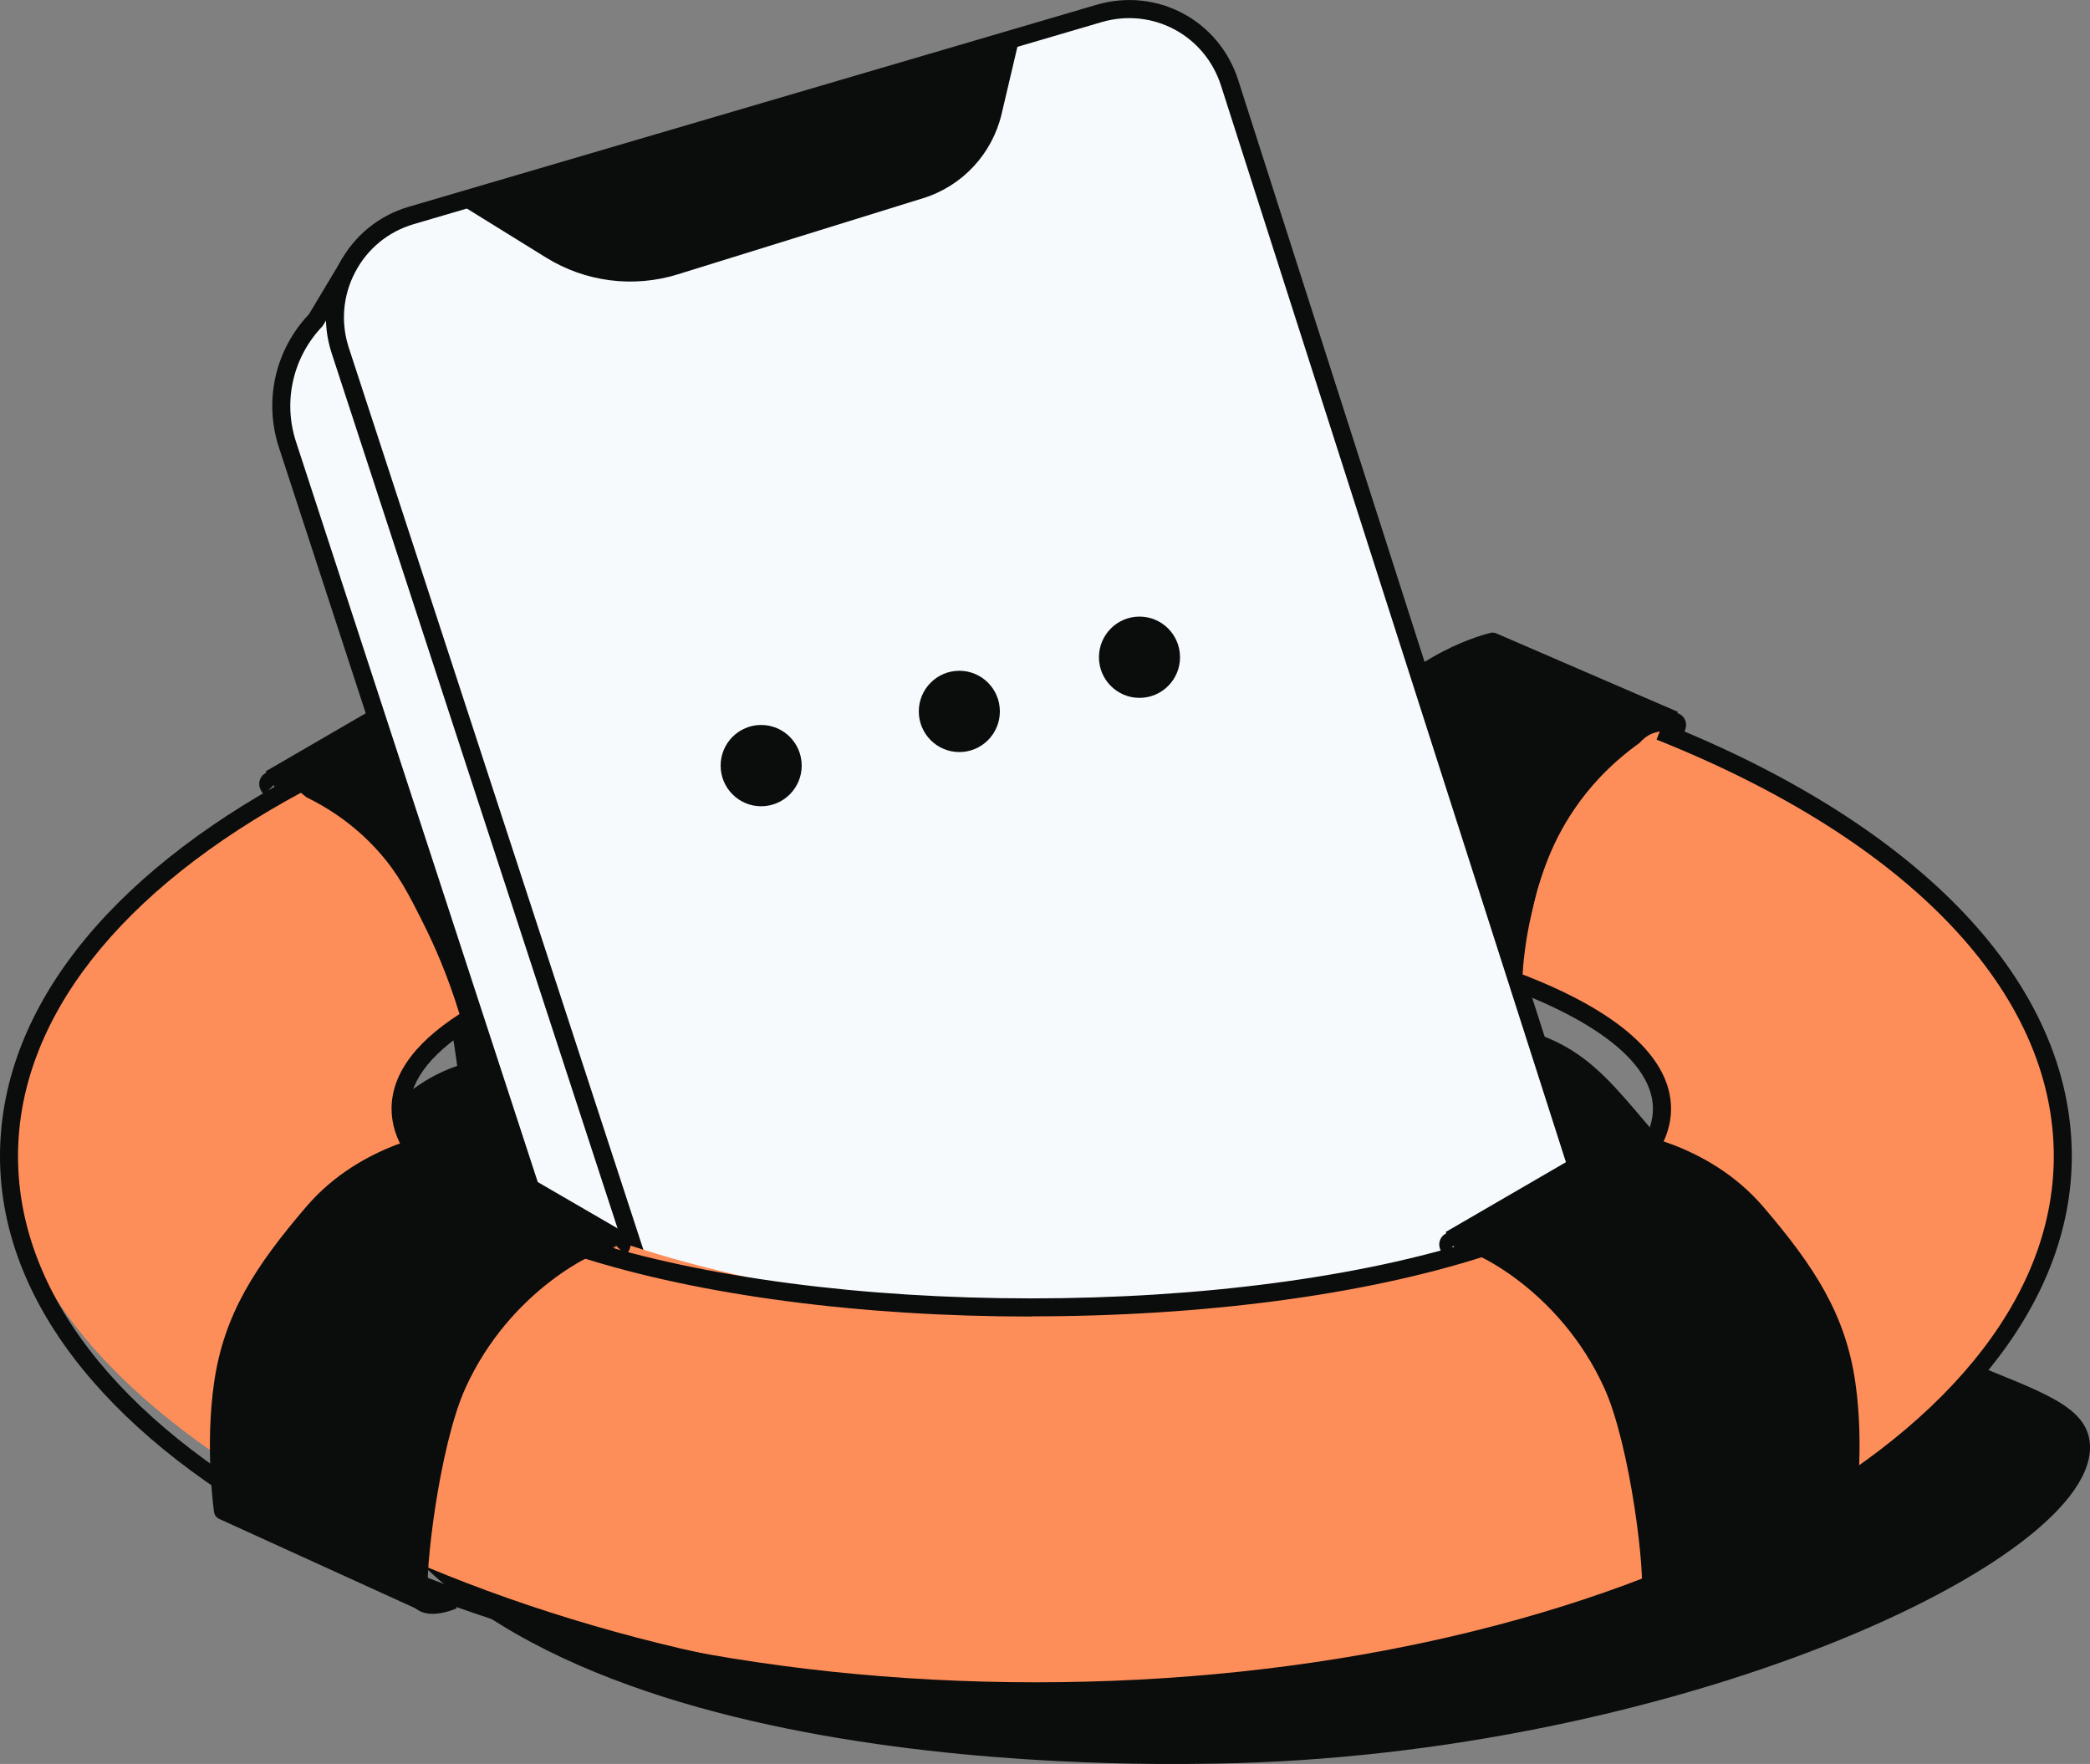 <svg width="141" height="119" viewBox="0 0 141 119" fill="none" xmlns="http://www.w3.org/2000/svg">
<rect x="0" y="0" width="141" height="119" fill="#808080" stroke="none"/>
<g clip-path="url(#clip0_7652_46807)">
<path d="M140.988 97.347C141.717 105.28 112.809 118.483 82.04 118.976C75.404 119.086 31.212 119.793 23.093 97.347C20.449 90.041 21.179 79.037 27.347 73.889C38.954 64.207 58.024 85.1 82.04 75.717C89.995 72.609 95.726 67.26 103.31 69.624C108.281 71.172 109.618 74.657 114.856 79.982C128.244 93.6 140.52 92.253 140.988 97.347Z" fill="#0B0C0C"/>
<path d="M18.863 52.326L24.308 55.61L28.617 61.033L30.993 69.624L32.208 76.326L44.97 70.842L45.578 63.531L41.67 54.233L37.532 49.487L32.518 46.458L29.778 45.861L22.023 50.23L18.863 52.326Z" fill="#0B0C0C"/>
<path d="M30.829 77.8C30.118 77.8 29.407 77.513 29.212 77.428L29.699 76.313C30.233 76.545 30.884 76.648 31.121 76.545C31.418 75.253 30.398 66.479 28.623 62.568C25.59 55.884 19.635 53.178 18.845 53.178C18.59 53.178 18.505 53.209 18.505 53.209C18.535 53.197 18.626 53.136 18.675 53.002C18.717 52.88 18.687 52.776 18.675 52.746L17.818 53.611C17.581 53.373 17.38 52.971 17.55 52.563C17.8 51.96 18.596 51.96 18.857 51.96C20.328 51.96 26.587 55.11 29.741 62.068C31.485 65.919 33.059 76.362 32.05 77.373C31.722 77.702 31.285 77.806 30.847 77.806L30.829 77.8Z" fill="#0B0C0C"/>
<path d="M31.85 77.489L31.346 76.38L44.405 70.428C44.527 69.361 44.855 65.858 44.363 62.397C43.809 58.522 42.315 55.677 38.425 51.131C35.356 47.543 30.865 46.647 29.893 46.495L18.529 53.093L17.921 52.039L29.468 45.337C29.577 45.27 29.711 45.246 29.838 45.258C30.069 45.282 35.587 45.946 39.349 50.339C42.789 54.361 44.91 57.596 45.566 62.227C46.18 66.528 45.59 70.751 45.566 70.927C45.535 71.134 45.402 71.311 45.213 71.396L31.844 77.489H31.85Z" fill="#0B0C0C"/>
<path d="M112.298 48.426L107.272 52.326L103.632 58.224L102.277 67.028L101.858 73.828L88.543 69.885L87.078 62.696L89.874 53.008L93.423 47.805L98.047 44.204L100.703 43.29L108.913 46.714L112.298 48.426Z" fill="#0B0C0C"/>
<path d="M103.122 75.15C102.781 75.15 102.441 75.071 102.155 74.845C101.031 73.956 101.372 63.403 102.654 59.375C104.969 52.094 110.821 48.231 112.28 48.055C112.541 48.024 113.331 47.933 113.647 48.499C113.86 48.883 113.714 49.304 113.501 49.572L112.547 48.816L113.027 49.194L112.541 48.828C112.541 48.828 112.517 48.956 112.572 49.072C112.632 49.2 112.73 49.255 112.766 49.261C112.766 49.261 112.681 49.237 112.426 49.267C111.642 49.359 106.045 52.752 103.814 59.747C102.514 63.841 102.526 72.676 102.97 73.919C103.213 73.992 103.851 73.815 104.355 73.523L104.969 74.577C104.756 74.699 103.93 75.156 103.122 75.156V75.15Z" fill="#0B0C0C"/>
<path d="M102.35 74.943L88.361 70.464C88.16 70.403 88.008 70.239 87.959 70.038C87.911 69.867 86.835 65.742 86.938 61.398C87.048 56.719 88.774 53.258 91.721 48.859C94.936 44.052 100.338 42.742 100.569 42.693C100.697 42.663 100.831 42.675 100.946 42.73L113.197 48.024L112.717 49.145L100.66 43.936C99.712 44.204 95.355 45.624 92.73 49.548C89.406 54.519 88.251 57.517 88.154 61.435C88.069 64.926 88.81 68.368 89.053 69.416L102.721 73.791L102.35 74.955V74.943Z" fill="#0B0C0C"/>
<path d="M79.002 10.766C77.817 7.068 73.909 4.99 70.19 6.081L24.965 19.37C24.965 19.37 24.91 19.388 24.886 19.4L23.318 18.248L21.331 21.569C19.252 23.72 18.389 26.931 19.392 29.989L39.203 90.644L56.219 99.783L96.328 96.737L103.62 87.598L79.002 10.766Z" fill="#F6FAFD"/>
<path d="M56.085 100.405L38.699 91.064L18.815 30.178C17.788 27.028 18.565 23.598 20.844 21.197L23.142 17.365L25.001 18.724L70.026 5.502C74.091 4.308 78.291 6.538 79.585 10.584L104.295 87.719L96.631 97.322L56.085 100.399V100.405ZM39.701 90.224L56.346 99.162L96.018 96.146L102.939 87.47L78.424 10.955C77.331 7.549 73.794 5.667 70.366 6.672L24.776 20.07L23.5 19.138L21.768 21.995C19.763 24.073 19.076 27.065 19.969 29.8L39.701 90.224Z" fill="#0B0C0C"/>
<path d="M43.147 85.465L22.953 23.641C21.695 19.796 23.865 15.677 27.736 14.538L74.146 0.908C77.865 -0.182 81.773 1.895 82.958 5.594L107.57 82.419L100.278 91.558L60.169 94.605L43.153 85.465H43.147Z" fill="#F6FAFD"/>
<path d="M60.035 95.226L42.649 85.886L22.376 23.83C21.719 21.813 21.896 19.668 22.886 17.792C23.877 15.915 25.536 14.55 27.566 13.953L73.976 0.323C78.042 -0.871 82.241 1.359 83.535 5.405L108.245 82.541L100.581 92.143L60.035 95.22V95.226ZM43.651 85.045L60.297 93.983L99.968 90.967L106.889 82.291L82.375 5.777C81.281 2.365 77.744 0.488 74.316 1.493L27.906 15.123C26.192 15.629 24.794 16.774 23.962 18.358C23.129 19.942 22.977 21.752 23.53 23.452L43.645 85.045H43.651Z" fill="#0B0C0C"/>
<path d="M30.799 13.636L36.839 17.377C39.495 19.022 42.734 19.436 45.718 18.51L62.284 13.368C64.921 12.551 66.933 10.388 67.571 7.695L68.835 2.321L30.799 13.636Z" fill="#0B0C0C"/>
<path d="M51.351 54.392C52.861 54.392 54.086 53.164 54.086 51.65C54.086 50.136 52.861 48.908 51.351 48.908C49.841 48.908 48.617 50.136 48.617 51.65C48.617 53.164 49.841 54.392 51.351 54.392Z" fill="#0B0C0C"/>
<path d="M64.721 50.736C66.231 50.736 67.455 49.508 67.455 47.994C67.455 46.48 66.231 45.252 64.721 45.252C63.21 45.252 61.986 46.48 61.986 47.994C61.986 49.508 63.21 50.736 64.721 50.736Z" fill="#0B0C0C"/>
<path d="M76.875 47.08C78.385 47.08 79.609 45.853 79.609 44.339C79.609 42.824 78.385 41.597 76.875 41.597C75.365 41.597 74.14 42.824 74.14 44.339C74.14 45.853 75.365 47.08 76.875 47.08Z" fill="#0B0C0C"/>
<path d="M110.603 50.126C108.47 51.65 107.126 53.276 106.349 54.391C104.38 57.194 103.729 59.906 103.31 61.703C102.909 63.433 102.763 64.914 102.702 65.968C108.384 68.71 112.262 71.707 112.122 74.803C111.788 82.175 88.749 88.207 69.576 88.207C44.587 88.207 26.587 77.947 27.031 74.803C27.128 74.096 28.453 71.665 30.391 69.624C30.641 69.356 30.859 69.148 30.999 69.014V68.405C30.209 65.809 29.291 63.756 28.568 62.312C27.59 60.362 26.891 58.961 25.53 57.438C23.798 55.5 21.92 54.391 20.668 53.782C20.376 53.544 20.085 53.313 19.793 53.075C1.951 64.573 0.547 74.017 0.608 78.001C0.918 97.505 38.559 114.102 69.886 114.102C108.147 114.102 139.165 97.937 139.165 78.001C139.165 66.327 128.524 55.957 112.031 49.365C111.921 49.322 111.8 49.389 111.8 49.389C111.301 49.481 110.912 49.779 110.609 50.126H110.603Z" fill="#FE8E59"/>
<path d="M69.886 114.711C31.352 114.711 0 98.242 0 78.001C0 68.326 7.062 59.205 19.89 52.32L20.462 53.392C8.052 60.058 1.215 68.795 1.215 78.001C1.215 97.572 32.02 113.492 69.886 113.492C107.752 113.492 138.557 97.572 138.557 78.001C138.557 66.937 128.791 56.695 111.757 49.895L112.207 48.762C129.727 55.756 139.772 66.413 139.772 78.001C139.772 98.242 108.421 114.711 69.886 114.711Z" fill="#0B0C0C"/>
<path d="M98.473 83.4L103.918 86.684L108.226 92.107L110.603 100.698L111.818 107.4L124.58 101.916L125.187 94.605L121.28 85.307L117.141 80.561L112.128 77.533L109.387 76.936L101.633 81.304L98.473 83.4Z" fill="#0B0C0C"/>
<path d="M110.438 108.874C109.727 108.874 109.016 108.588 108.822 108.502L109.308 107.387C109.843 107.619 110.493 107.723 110.73 107.619C111.028 106.327 110.007 97.553 108.233 93.642C105.2 86.958 99.245 84.253 98.454 84.253C98.199 84.253 98.114 84.283 98.114 84.283C98.145 84.271 98.236 84.21 98.284 84.076C98.327 83.954 98.296 83.851 98.284 83.82L97.427 84.685C97.191 84.448 96.99 84.046 97.16 83.637C97.409 83.034 98.205 83.034 98.467 83.034C99.937 83.034 106.197 86.184 109.351 93.142C111.095 96.993 112.669 107.436 111.66 108.448C111.332 108.777 110.894 108.88 110.457 108.88L110.438 108.874Z" fill="#0B0C0C"/>
<path d="M111.459 108.563L110.955 107.455L124.015 101.502C124.136 100.436 124.464 96.932 123.972 93.471C123.419 89.596 121.924 86.751 118.035 82.206C114.966 78.617 110.475 77.721 109.503 77.569L98.138 84.168L97.531 83.114L109.077 76.411C109.187 76.344 109.32 76.32 109.448 76.332C109.679 76.356 115.197 77.021 118.959 81.414C122.398 85.435 124.519 88.67 125.175 93.301C125.789 97.602 125.2 101.825 125.175 102.001C125.145 102.209 125.011 102.385 124.823 102.471L111.453 108.563H111.459Z" fill="#0B0C0C"/>
<path d="M41.148 83.4L35.703 86.684L31.394 92.107L29.018 100.698L27.803 107.4L15.041 101.916L14.433 94.605L18.341 85.307L22.479 80.561L27.493 77.533L30.233 76.936L37.988 81.304L41.148 83.4Z" fill="#0B0C0C"/>
<path d="M29.182 108.874C28.744 108.874 28.307 108.765 27.979 108.442C26.964 107.424 28.538 96.987 30.288 93.136C33.442 86.178 39.708 83.028 41.172 83.028C41.433 83.028 42.23 83.028 42.479 83.632C42.649 84.04 42.448 84.436 42.211 84.68L41.354 83.82L41.786 84.253L41.348 83.833C41.348 83.833 41.312 83.954 41.348 84.076C41.391 84.21 41.488 84.271 41.519 84.284C41.519 84.284 41.433 84.253 41.178 84.253C40.394 84.253 34.433 86.958 31.4 93.642C29.626 97.554 28.605 106.327 28.902 107.619C29.133 107.723 29.79 107.619 30.325 107.388L30.811 108.503C30.61 108.588 29.905 108.874 29.194 108.874H29.182Z" fill="#0B0C0C"/>
<path d="M28.161 108.563L14.792 102.471C14.603 102.385 14.47 102.209 14.439 102.001C14.415 101.825 13.825 97.602 14.439 93.301C15.101 88.67 17.216 85.435 20.656 81.414C24.418 77.014 29.93 76.356 30.166 76.332C30.294 76.32 30.428 76.344 30.537 76.411L42.084 83.114L41.476 84.168L30.112 77.569C29.14 77.727 24.649 78.617 21.58 82.206C17.696 86.751 16.195 89.596 15.642 93.471C15.15 96.926 15.478 100.436 15.6 101.502L28.659 107.455L28.155 108.563H28.161Z" fill="#0B0C0C"/>
<path d="M69.576 88.817C58.072 88.817 47.267 87.397 39.161 84.814L39.531 83.65C47.529 86.191 58.2 87.592 69.582 87.592C80.965 87.592 91.794 86.172 99.81 83.589L100.18 84.746C92.049 87.366 81.183 88.804 69.582 88.804L69.576 88.817Z" fill="#0B0C0C"/>
<path d="M111.794 77.794L110.773 77.136C111.265 76.362 111.514 75.576 111.514 74.803C111.514 71.945 108.16 69.106 102.07 66.797L102.502 65.657C109.193 68.192 112.736 71.348 112.736 74.803C112.736 75.82 112.42 76.826 111.8 77.794H111.794Z" fill="#0B0C0C"/>
<path d="M27.335 77.764C26.727 76.801 26.417 75.808 26.417 74.803C26.417 72.353 28.185 70.063 31.668 67.997L32.287 69.045C29.243 70.849 27.632 72.841 27.632 74.803C27.632 75.57 27.875 76.35 28.362 77.112L27.335 77.764Z" fill="#0B0C0C"/>
</g>
<defs>
<clipPath id="clip0_7652_46807">
<rect width="141" height="119" fill="white"/>
</clipPath>
</defs>
</svg>
